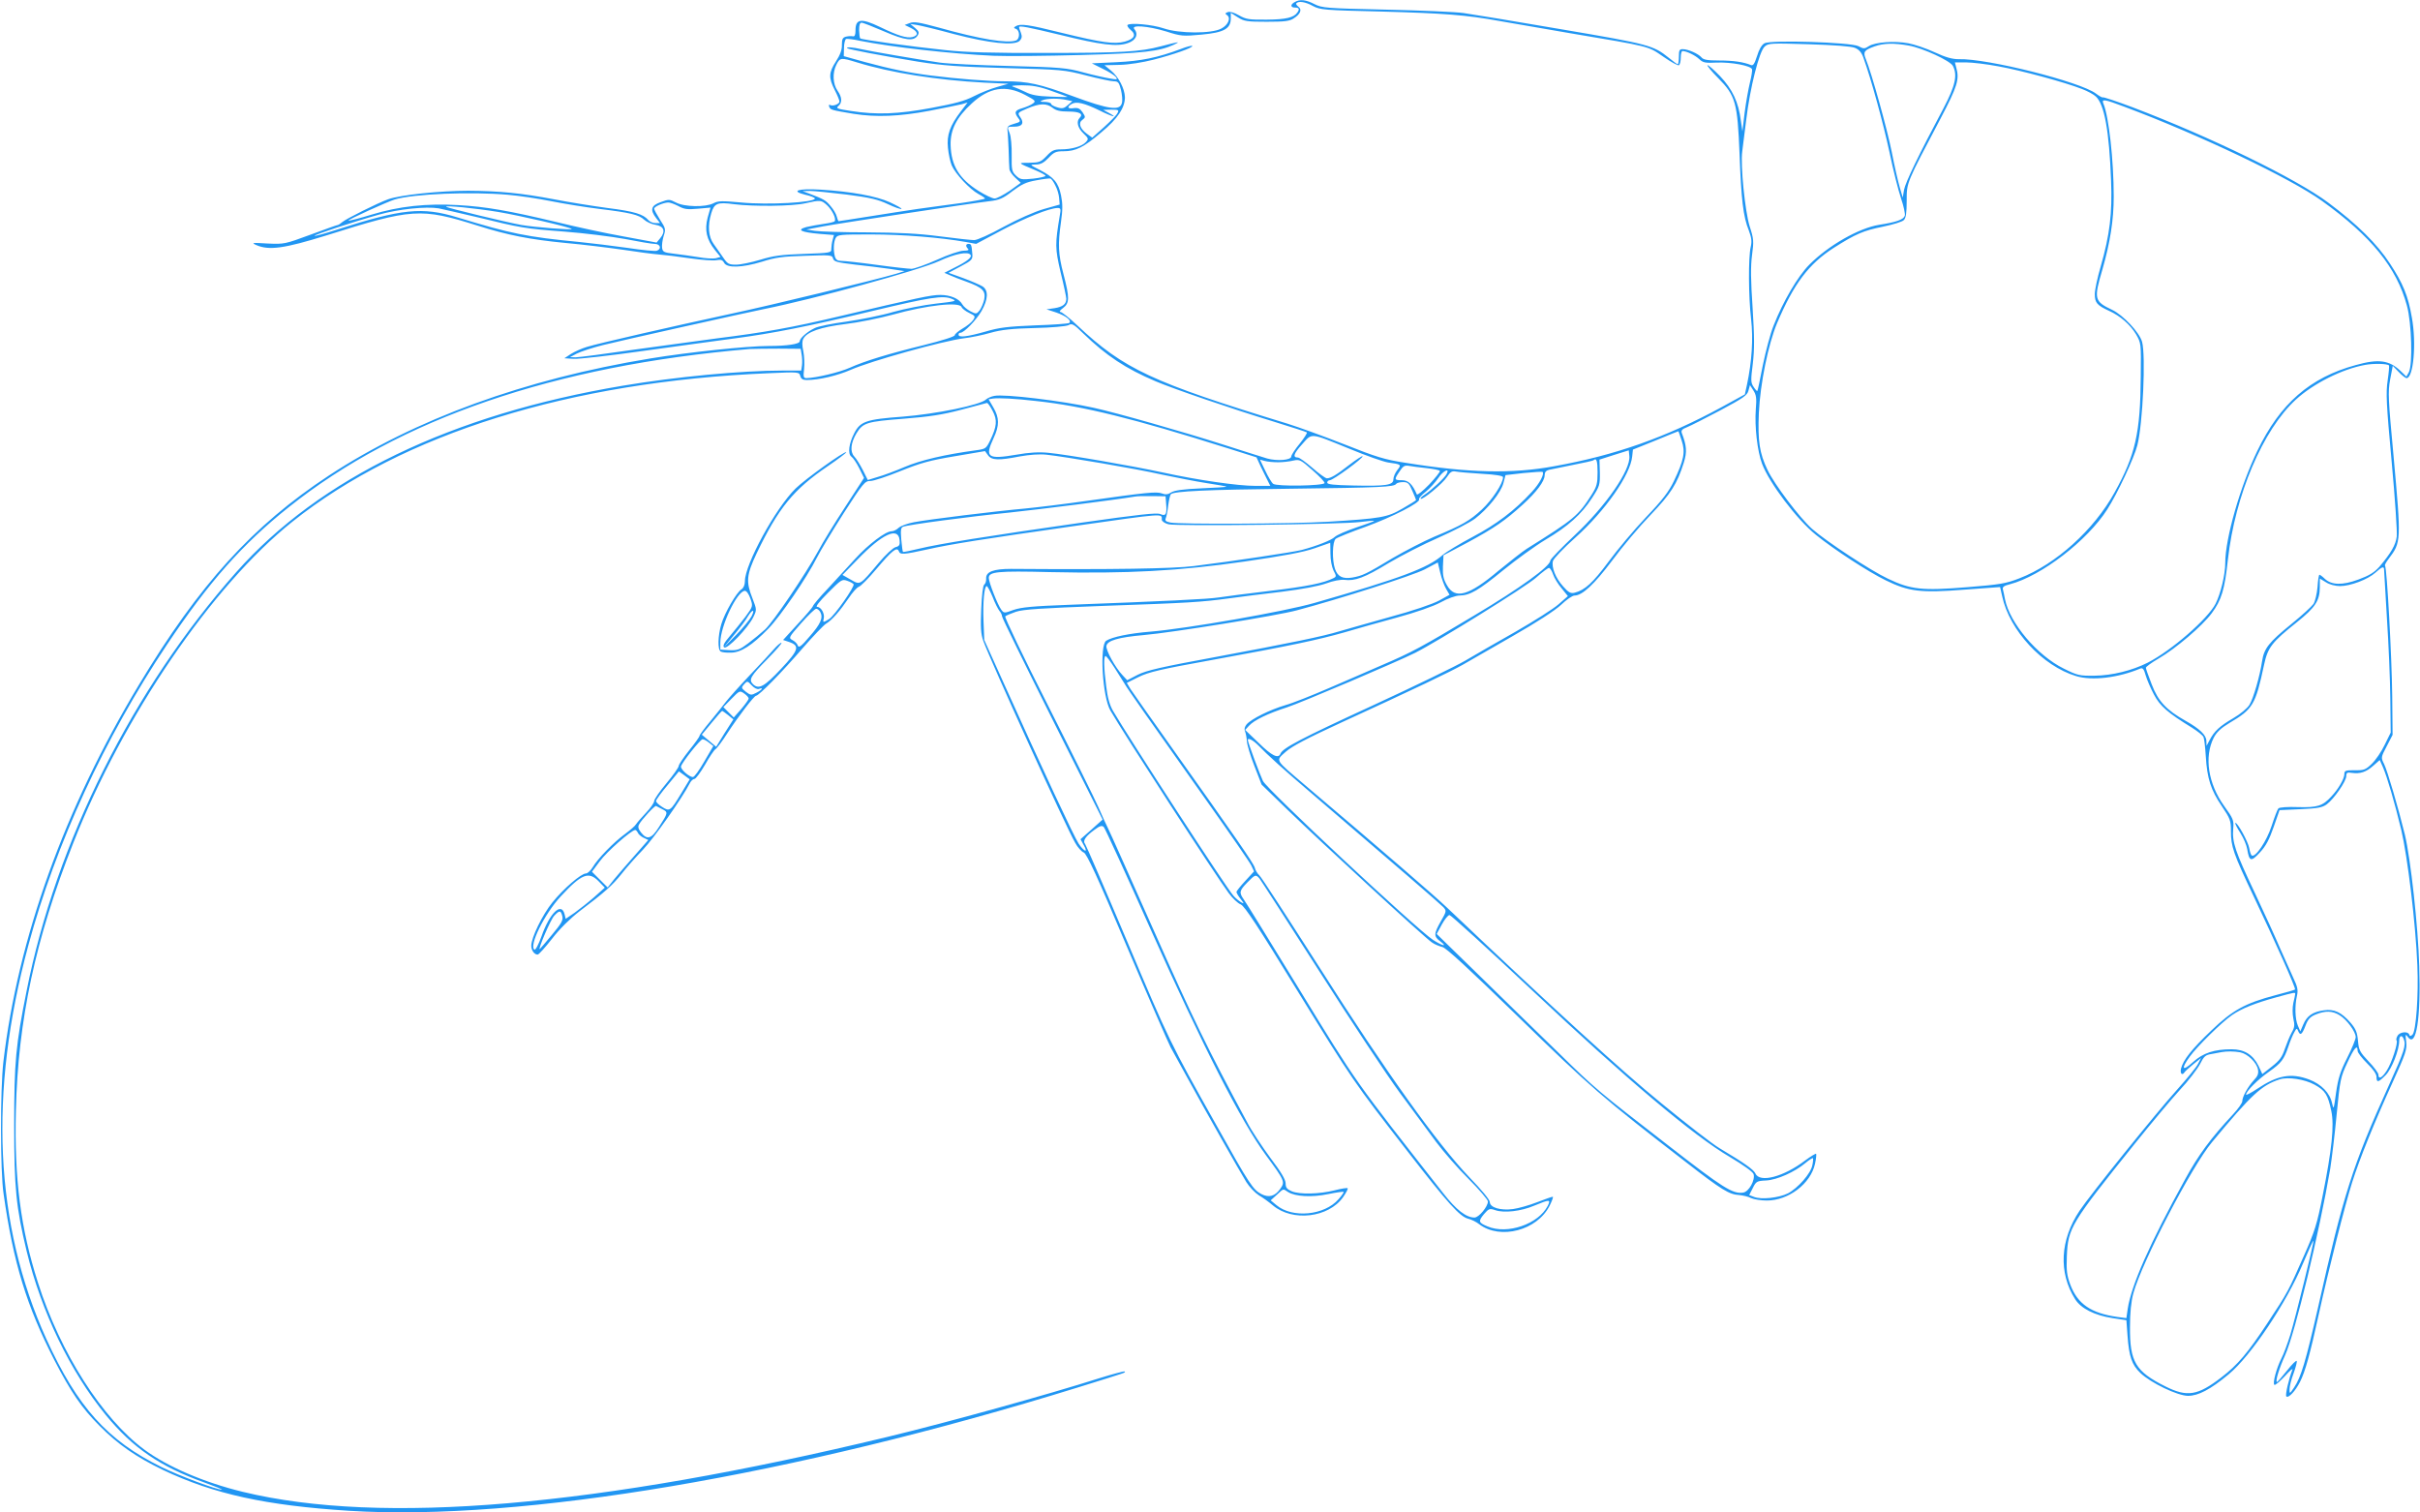 <?xml version="1.0" standalone="no"?>
<!DOCTYPE svg PUBLIC "-//W3C//DTD SVG 20010904//EN"
 "http://www.w3.org/TR/2001/REC-SVG-20010904/DTD/svg10.dtd">
<svg version="1.0" xmlns="http://www.w3.org/2000/svg"
 width="1280pt" height="800pt" viewBox="0 0 1280 800"
 preserveAspectRatio="xMidYMid meet">
<g transform="translate(0,800) scale(0.1,-0.1)"
fill="#2196f3" stroke="none">
<path d="M6848 7989 c-24 -13 -23 -29 2 -29 21 0 25 -8 12 -26 -18 -27 -60
-37 -161 -38 -95 -1 -111 2 -148 23 -26 15 -48 21 -59 17 -14 -5 -15 -9 -5
-15 23 -15 8 -53 -29 -72 -51 -28 -224 -27 -305 1 -59 20 -177 31 -191 18 -4
-4 4 -16 16 -26 32 -26 20 -48 -30 -62 -56 -15 -120 -6 -333 46 -180 45 -221
50 -245 35 -11 -7 -11 -9 2 -14 21 -8 21 -53 0 -61 -45 -17 -188 6 -412 69
-100 27 -129 32 -150 23 l-27 -10 33 -16 c38 -19 42 -39 8 -48 -30 -7 -76 7
-171 53 -100 48 -130 44 -130 -17 0 -25 -4 -34 -14 -32 -8 2 -25 1 -37 -2 -17
-5 -21 -13 -21 -43 1 -26 -9 -53 -31 -87 -39 -60 -40 -87 -7 -152 14 -27 25
-54 25 -61 0 -14 -36 -27 -50 -18 -6 3 -7 -1 -4 -10 7 -16 9 -17 129 -37 119
-19 242 -14 401 16 78 15 155 31 172 35 l30 9 -35 -46 c-59 -77 -76 -126 -69
-194 3 -32 12 -74 20 -93 19 -44 95 -126 141 -151 19 -10 35 -21 35 -24 0 -3
-57 -14 -127 -24 -71 -9 -173 -24 -228 -31 -55 -8 -171 -26 -258 -40 -87 -14
-160 -25 -162 -25 -1 0 -6 11 -9 24 -3 14 -18 39 -33 56 -25 31 -37 37 -113
66 l-35 13 40 1 c22 0 109 -9 193 -19 125 -16 166 -26 219 -51 36 -17 68 -28
71 -25 3 3 -25 18 -61 35 -72 33 -206 57 -368 67 -117 7 -161 -7 -80 -27 28
-6 51 -15 51 -20 0 -21 -247 -35 -391 -21 -99 9 -121 9 -145 -4 -42 -22 -155
-20 -199 4 -33 17 -38 18 -80 2 -52 -18 -58 -41 -24 -85 l20 -26 -24 0 c-14 0
-30 7 -38 16 -26 31 -73 46 -217 64 -81 11 -205 31 -277 45 -180 34 -294 45
-459 46 -148 0 -359 -22 -423 -45 -56 -20 -224 -104 -243 -121 -9 -8 -20 -15
-23 -15 -4 0 -69 -23 -144 -51 -136 -50 -139 -51 -228 -47 -81 5 -87 4 -60 -8
68 -30 150 -18 372 51 453 143 498 146 798 52 160 -51 279 -74 465 -92 91 -8
228 -25 305 -36 77 -12 163 -23 190 -25 28 -2 101 -11 163 -20 63 -9 127 -14
143 -10 22 4 31 1 39 -14 15 -29 96 -26 201 6 69 22 109 28 227 31 136 5 144
4 148 -14 5 -17 21 -21 112 -32 59 -6 143 -17 187 -23 l80 -12 -45 -14 c-113
-33 -658 -166 -875 -212 -297 -64 -696 -155 -761 -175 -27 -8 -65 -25 -84 -37
l-35 -23 48 -3 c26 -2 193 17 370 42 177 25 394 54 482 66 204 27 386 63 733
146 302 72 371 83 417 63 28 -11 22 -13 -85 -25 -63 -7 -164 -27 -225 -44 -60
-18 -172 -40 -247 -51 -75 -10 -152 -25 -170 -35 -41 -20 -78 -54 -78 -69 0
-15 -68 -25 -164 -25 -114 0 -425 -33 -626 -66 -664 -109 -1246 -321 -1700
-619 -403 -265 -686 -576 -1005 -1107 -393 -653 -640 -1341 -717 -1993 -17
-145 -17 -582 1 -700 52 -366 122 -593 268 -878 88 -170 145 -254 239 -348 98
-99 193 -165 336 -234 269 -128 545 -188 983 -216 914 -57 2352 186 3855 652
269 84 254 78 248 85 -3 2 -63 -14 -134 -36 -270 -86 -800 -233 -1119 -310
-1538 -371 -2679 -468 -3410 -291 -206 50 -397 132 -521 223 -223 165 -445
512 -563 883 -92 287 -126 551 -117 910 11 478 103 908 303 1415 265 673 735
1362 1160 1701 583 465 1467 741 2519 785 159 7 161 7 167 -15 4 -15 13 -21
34 -21 64 0 162 23 233 54 107 47 483 152 600 167 36 4 99 17 140 29 57 16
113 22 232 25 92 2 166 9 179 15 19 11 28 6 78 -43 123 -119 224 -186 384
-254 97 -41 395 -143 627 -214 91 -28 168 -53 172 -56 4 -2 -13 -29 -37 -59
-25 -30 -45 -61 -45 -68 0 -20 -75 -26 -128 -11 -26 8 -132 41 -237 75 -203
65 -564 168 -680 193 -167 37 -473 74 -526 63 -17 -3 -36 -12 -44 -19 -28 -29
-265 -77 -442 -91 -192 -14 -223 -25 -255 -88 -28 -54 -35 -108 -15 -123 9 -6
28 -34 42 -62 l25 -51 -100 -154 c-55 -84 -119 -188 -142 -232 -67 -123 -239
-377 -282 -416 -21 -19 -61 -52 -89 -73 -44 -33 -56 -38 -99 -36 l-48 3 0 37
c0 87 89 274 130 274 9 0 21 -18 29 -41 14 -40 14 -41 -26 -96 -23 -30 -60
-76 -83 -103 -31 -36 -38 -51 -30 -59 15 -14 128 104 155 161 18 37 18 39 -5
98 -35 88 -32 124 22 238 115 240 195 338 376 461 56 38 100 72 98 74 -8 8
-217 -142 -268 -192 -106 -104 -268 -401 -268 -490 0 -19 -7 -36 -18 -43 -26
-16 -89 -124 -107 -185 -18 -61 -20 -134 -3 -144 6 -4 30 -7 54 -6 52 0 113
39 198 127 63 64 203 269 256 374 18 36 82 142 142 236 104 161 112 171 142
171 17 0 89 24 160 53 107 43 155 56 287 78 l159 27 16 -22 c19 -27 56 -28
169 -6 51 9 102 13 140 9 101 -11 473 -74 610 -105 72 -15 177 -36 235 -45 57
-9 106 -17 107 -19 2 -2 -58 -6 -133 -9 -97 -4 -143 -11 -160 -22 -17 -11 -30
-12 -48 -5 -29 11 -83 5 -396 -39 -118 -17 -267 -35 -330 -41 -147 -13 -507
-57 -585 -72 -33 -6 -69 -19 -81 -29 -11 -11 -28 -19 -38 -19 -32 0 -123 -69
-193 -146 -37 -41 -103 -112 -145 -158 -43 -45 -78 -87 -78 -92 -1 -5 -36 -47
-80 -94 l-78 -85 30 -10 c60 -20 54 -42 -41 -143 -88 -94 -118 -111 -149 -80
-23 23 -11 43 75 130 48 49 82 88 76 88 -6 0 -23 -15 -38 -32 -15 -18 -73 -80
-128 -138 -55 -58 -111 -121 -126 -140 -14 -19 -52 -66 -83 -104 -32 -38 -58
-73 -58 -78 0 -5 -25 -40 -55 -77 -30 -38 -55 -75 -55 -82 0 -8 -29 -49 -65
-92 -36 -43 -65 -85 -65 -94 0 -9 -19 -37 -43 -62 -24 -25 -48 -53 -53 -61 -5
-9 -32 -32 -59 -52 -59 -43 -143 -129 -170 -175 -11 -18 -27 -33 -36 -33 -25
0 -118 -80 -177 -153 -53 -65 -112 -187 -112 -229 0 -25 17 -48 34 -47 6 0 40
38 76 84 41 53 95 106 145 145 134 101 174 137 222 197 25 32 76 90 113 128
57 59 208 273 249 353 6 12 17 22 24 22 7 0 32 34 56 75 23 41 48 78 55 82 8
5 36 42 62 83 62 95 143 200 153 200 15 0 142 130 245 250 55 63 111 122 125
131 32 19 74 68 121 137 19 29 43 55 52 58 10 3 52 45 94 95 82 97 108 118
118 94 7 -20 23 -19 151 9 124 28 296 55 765 122 500 71 475 69 475 35 0 -8
16 -19 35 -24 43 -11 915 -1 1015 12 39 5 71 8 73 6 2 -2 -40 -17 -94 -35 -53
-18 -104 -40 -114 -50 -17 -17 -93 -47 -175 -69 -42 -11 -360 -59 -570 -85
-108 -14 -434 -19 -967 -15 -93 0 -134 -15 -132 -51 1 -14 -4 -28 -10 -32 -7
-4 -13 -56 -16 -130 -4 -97 -2 -132 11 -168 36 -100 440 -990 486 -1068 13
-24 34 -47 45 -51 16 -6 70 -123 228 -497 114 -269 219 -509 232 -534 14 -25
53 -97 88 -160 95 -174 279 -499 312 -552 16 -26 46 -57 66 -70 21 -12 54 -36
75 -54 104 -87 294 -65 371 44 16 23 27 44 24 47 -3 3 -34 -2 -69 -11 -79 -20
-184 -23 -227 -5 -25 11 -32 19 -32 42 0 19 -24 60 -81 135 -44 60 -100 144
-123 189 -208 386 -289 553 -490 1006 -126 283 -236 530 -246 549 -10 19 -32
69 -50 110 -18 41 -138 284 -267 539 -129 254 -231 467 -226 471 4 4 30 15 56
24 38 13 137 19 455 31 460 16 524 20 672 40 58 8 183 24 279 35 111 14 196
30 235 44 38 14 75 21 97 19 56 -7 106 11 234 89 66 39 185 100 263 134 79 35
166 80 194 101 68 52 137 138 150 188 l11 42 96 11 c53 5 98 8 100 6 11 -11
-16 -62 -57 -106 -91 -99 -188 -172 -313 -238 -68 -36 -139 -79 -159 -96 -76
-68 -223 -123 -677 -253 -160 -46 -675 -136 -868 -152 -112 -9 -202 -28 -234
-48 -36 -23 -20 -297 22 -369 69 -120 557 -873 626 -966 20 -27 48 -54 64 -60
21 -10 89 -113 301 -459 290 -471 292 -475 585 -852 210 -271 273 -340 316
-351 17 -4 44 -17 60 -30 111 -83 305 -32 371 98 13 26 21 48 17 48 -5 0 -42
-13 -83 -29 -41 -16 -98 -32 -127 -36 -66 -9 -123 8 -123 37 0 12 -44 65 -108
131 -170 178 -440 555 -791 1107 -167 261 -310 482 -320 490 -10 9 -21 27 -24
40 -7 25 -96 153 -450 651 -103 145 -197 278 -208 295 l-19 32 62 31 c53 26
115 41 393 91 423 77 553 105 695 145 63 19 189 54 280 79 100 27 191 59 230
80 38 21 80 36 100 36 55 1 100 27 232 135 68 55 167 127 222 160 121 72 190
134 246 220 41 63 43 70 42 135 l-2 69 78 25 77 24 3 -30 c8 -73 -123 -263
-289 -419 -71 -67 -129 -127 -129 -134 0 -30 -160 -146 -400 -289 -280 -168
-331 -196 -495 -266 -60 -26 -183 -80 -272 -118 -90 -39 -195 -81 -235 -92
-81 -24 -178 -72 -204 -101 -10 -12 -14 -25 -9 -36 4 -10 9 -34 10 -53 1 -19
19 -79 40 -132 l38 -98 136 -132 c176 -171 729 -680 765 -703 14 -10 39 -20
55 -24 20 -4 141 -116 401 -369 378 -369 452 -433 885 -767 194 -151 231 -173
285 -176 19 -2 47 -8 62 -16 15 -7 52 -13 83 -13 115 0 232 89 255 194 6 27 8
51 6 53 -2 3 -28 -13 -58 -35 -114 -87 -241 -120 -263 -69 -10 21 -58 55 -192
135 -34 20 -171 126 -305 236 -211 172 -564 494 -1133 1034 -69 66 -338 298
-752 649 -164 140 -157 127 -102 177 34 30 113 71 295 155 386 177 578 269
641 305 32 18 150 86 263 151 126 72 225 136 257 166 28 27 60 49 71 49 41 0
104 59 199 185 53 72 144 180 202 240 109 114 141 164 177 278 18 57 15 90
-11 158 -4 12 3 20 27 29 18 7 97 47 176 89 122 65 144 80 150 105 l8 29 18
-28 c15 -23 18 -41 13 -99 -7 -93 8 -222 33 -289 38 -101 184 -295 285 -376
93 -76 279 -197 370 -241 121 -59 184 -67 413 -49 l191 14 11 -49 c39 -181
214 -369 391 -422 85 -26 223 -9 340 40 12 5 19 -3 28 -36 7 -24 27 -70 44
-102 32 -61 74 -97 201 -175 30 -19 58 -41 61 -50 4 -9 9 -54 12 -101 7 -118
27 -179 84 -263 45 -67 49 -76 49 -133 0 -82 12 -117 122 -349 114 -240 223
-484 217 -489 -2 -2 -49 -16 -104 -30 -159 -42 -227 -79 -339 -187 -103 -98
-149 -156 -160 -201 -6 -27 6 -39 19 -19 3 5 24 24 46 42 l41 33 -16 -31 c-8
-17 -59 -79 -112 -138 -109 -121 -455 -550 -514 -638 -104 -155 -113 -328 -24
-469 31 -49 102 -85 198 -100 l73 -11 6 -81 c8 -112 23 -155 68 -198 55 -53
198 -121 252 -121 54 0 118 33 215 114 117 96 307 380 393 586 29 68 53 122
55 120 5 -4 -93 -400 -122 -497 -15 -47 -35 -103 -47 -125 -26 -51 -48 -133
-37 -140 4 -3 30 19 56 47 26 29 44 44 39 33 -18 -45 -39 -134 -32 -141 11
-11 47 27 72 76 28 55 53 146 100 360 51 233 139 580 176 696 40 126 117 316
214 529 69 151 77 175 72 215 -5 40 -4 43 9 25 44 -60 69 97 60 375 -6 210
-46 570 -76 695 -35 143 -92 337 -110 374 -17 34 -17 35 14 94 l31 60 -2 206
c-2 203 -28 679 -38 689 -3 3 6 19 19 36 67 89 67 91 26 545 -28 301 -30 337
-18 403 l14 73 31 -32 c17 -18 36 -33 42 -33 36 0 53 183 28 320 -20 116 -47
181 -116 286 -69 105 -172 207 -326 322 -171 128 -626 349 -1034 504 -85 32
-157 56 -159 53 -2 -2 -19 7 -36 20 -81 62 -577 187 -726 182 -33 0 -68 9
-126 36 -45 21 -108 42 -140 48 -74 14 -176 6 -209 -15 -23 -15 -28 -15 -56 0
-40 20 -462 34 -496 15 -14 -7 -29 -32 -39 -66 -14 -43 -21 -54 -33 -49 -39
16 -92 24 -167 24 -64 0 -85 4 -95 17 -17 19 -70 43 -99 43 -17 0 -20 -6 -20
-40 0 -22 -3 -40 -6 -40 -3 0 -24 15 -47 34 -82 66 -103 72 -568 151 -243 42
-476 80 -518 86 -42 6 -227 14 -411 18 -317 7 -337 9 -377 29 -46 24 -78 27
-105 11z m97 -21 c38 -20 59 -22 359 -29 332 -9 451 -18 627 -50 59 -10 225
-39 370 -64 435 -73 414 -68 497 -125 40 -28 77 -48 82 -45 6 4 10 22 10 41 0
19 4 34 9 34 21 0 67 -22 89 -43 20 -19 33 -21 92 -18 76 3 179 -16 187 -35 2
-6 -3 -38 -11 -70 -8 -33 -21 -104 -28 -159 l-12 -100 -8 55 c-12 99 -45 169
-111 238 -33 34 -63 60 -66 57 -2 -3 23 -34 57 -68 92 -93 102 -129 113 -402
9 -241 19 -330 49 -404 14 -38 17 -57 10 -87 -13 -56 -12 -261 2 -382 12 -104
4 -225 -22 -348 l-11 -50 -122 -67 c-296 -161 -563 -255 -886 -313 -224 -41
-451 -36 -786 18 -112 17 -156 31 -325 98 -107 42 -242 91 -300 109 -716 219
-865 288 -1111 519 -42 40 -83 72 -90 72 -8 0 -2 10 14 21 34 26 35 53 2 179
-28 107 -30 158 -13 277 9 64 9 96 0 140 -14 67 -37 95 -112 134 -55 28 -55
28 -21 29 25 0 42 9 67 35 28 30 39 35 79 35 65 0 106 20 200 100 87 72 125
130 125 186 -1 44 -33 107 -73 140 l-35 29 82 2 c46 1 121 13 176 27 106 27
214 65 206 73 -2 3 -30 -4 -60 -16 -123 -46 -211 -64 -341 -70 l-130 -6 56
-28 c32 -15 63 -35 70 -43 12 -15 9 -16 -31 -9 -25 4 -88 18 -140 32 -87 24
-119 27 -390 34 -162 4 -329 12 -370 18 -105 15 -367 60 -415 71 -43 10 -81
13 -74 5 7 -6 184 -40 374 -71 133 -21 212 -27 465 -34 294 -8 309 -9 425 -39
66 -17 132 -31 146 -31 23 0 28 -6 38 -45 6 -25 9 -56 5 -70 -10 -42 -69 -34
-256 35 -178 66 -241 80 -363 80 -85 0 -255 13 -395 31 -111 14 -210 34 -346
71 l-111 31 1 43 c0 24 6 45 11 48 6 2 39 -2 75 -10 166 -33 484 -69 705 -79
72 -3 279 -1 460 4 333 9 416 19 495 55 38 18 25 16 -70 -9 -110 -29 -206 -35
-597 -35 -293 -1 -436 3 -543 15 -175 18 -443 55 -450 62 -3 3 -5 22 -6 44 0
27 4 39 13 39 8 0 61 -21 119 -46 111 -48 158 -54 178 -21 9 15 6 22 -14 39
l-25 21 35 -5 c19 -3 107 -24 195 -48 188 -49 320 -63 348 -36 12 13 14 22 7
42 -6 14 -10 27 -10 30 0 10 45 1 220 -41 215 -53 298 -63 355 -43 43 14 58
46 35 74 -21 24 71 17 167 -12 81 -26 90 -26 189 -17 118 11 154 31 154 86 l0
29 38 -24 c33 -21 49 -23 152 -23 95 0 121 3 143 18 36 23 45 47 24 62 -9 7
-14 15 -10 18 12 13 49 7 88 -15z m2866 -221 c22 -9 35 -24 45 -52 43 -119
106 -351 138 -500 19 -93 47 -203 61 -244 14 -41 23 -83 20 -92 -7 -21 -45
-34 -135 -48 -107 -17 -269 -109 -370 -211 -60 -60 -139 -194 -189 -322 -17
-42 -42 -137 -57 -210 -14 -73 -27 -135 -29 -136 -2 -2 -11 8 -20 22 -15 22
-15 35 -4 122 9 77 9 137 -1 295 -10 147 -11 220 -3 280 10 73 9 86 -13 153
-24 78 -49 323 -39 394 3 20 12 96 21 167 20 170 69 364 98 389 20 18 34 18
234 12 132 -4 224 -11 243 -19z m285 12 c74 -13 218 -80 233 -107 26 -49 13
-106 -49 -224 -130 -244 -202 -393 -209 -432 l-7 -41 -16 55 c-9 30 -28 114
-42 186 -25 124 -107 419 -137 491 -16 39 -9 48 47 68 48 17 102 18 180 4z
m-5563 -89 c178 -55 425 -94 673 -107 l128 -6 -60 -17 c-32 -9 -88 -31 -123
-49 -48 -25 -101 -39 -225 -62 -178 -33 -289 -37 -425 -16 -72 11 -81 14 -67
26 22 18 20 47 -4 81 -25 36 -28 95 -6 138 19 38 24 38 109 12z m6038 -21
c117 -21 351 -84 442 -120 29 -11 62 -29 73 -40 45 -42 70 -182 80 -444 7
-173 -7 -288 -55 -455 -17 -58 -31 -123 -31 -146 0 -45 12 -59 75 -88 60 -27
112 -73 143 -124 27 -47 27 -48 25 -222 -2 -301 -28 -415 -138 -614 -109 -198
-311 -381 -504 -455 -72 -28 -103 -33 -278 -47 -236 -19 -296 -13 -417 45 -92
43 -326 197 -402 264 -65 58 -199 235 -235 311 -43 90 -52 153 -46 301 7 156
50 365 96 475 89 210 168 314 300 399 117 74 156 91 260 112 53 11 103 26 111
35 11 11 15 38 15 102 0 98 -3 90 179 435 89 170 101 207 83 270 l-7 27 58 0
c32 0 110 -9 173 -21z m-5012 -129 c46 -16 85 -31 87 -32 1 -2 -39 -1 -89 1
-68 2 -103 9 -132 24 -22 11 -51 23 -65 28 -17 5 -3 7 45 8 53 0 90 -6 154
-29z m-137 -22 c55 -29 58 -33 42 -45 -10 -8 -36 -19 -56 -25 -41 -12 -45 -22
-22 -53 14 -18 12 -20 -23 -30 -32 -9 -37 -15 -34 -36 2 -13 4 -60 6 -104 1
-44 3 -88 4 -98 0 -11 14 -31 31 -47 l29 -27 -58 -42 c-33 -22 -69 -41 -80
-41 -12 0 -50 18 -85 40 -103 65 -145 134 -148 243 -2 80 31 146 112 220 92
85 180 99 282 45z m221 -27 l29 -6 -24 -21 c-19 -17 -29 -20 -55 -12 -18 5
-33 13 -33 18 0 6 -15 10 -32 11 -28 0 -30 2 -13 9 23 10 87 11 128 1z m5592
-35 c401 -150 880 -379 1047 -499 260 -187 394 -351 449 -554 25 -92 31 -311
10 -352 l-13 -23 -31 30 c-60 57 -116 65 -237 31 -242 -66 -400 -204 -520
-453 -91 -188 -170 -464 -170 -593 0 -62 -24 -162 -51 -216 -42 -81 -232 -247
-359 -312 -83 -42 -189 -68 -281 -69 -80 -1 -90 1 -164 38 -140 69 -285 241
-310 366 -3 19 -9 43 -11 52 -4 13 5 20 38 28 166 44 409 231 514 396 54 84
142 272 159 339 29 114 45 473 25 547 -14 50 -100 141 -158 169 -95 45 -98 57
-52 213 41 143 60 262 60 386 0 192 -26 426 -55 493 -10 25 6 22 110 -17z
m-5420 -20 c68 -34 105 -43 48 -12 l-28 15 43 1 c39 0 42 -2 32 -19 -5 -11
-38 -44 -71 -74 l-62 -55 -29 21 c-36 27 -46 57 -23 73 17 13 17 15 1 40 -14
20 -24 25 -47 22 -32 -5 -38 6 -11 22 25 15 67 5 147 -34z m-248 14 c19 -15
41 -20 84 -20 58 0 81 -12 60 -33 -19 -19 -12 -52 19 -82 28 -27 29 -30 13
-47 -20 -22 -74 -38 -131 -38 -37 0 -49 -6 -76 -35 -31 -32 -38 -35 -92 -36
-63 0 -64 1 34 -40 28 -12 52 -25 52 -29 0 -4 -30 -11 -66 -15 -60 -6 -68 -5
-90 16 -22 21 -24 30 -23 108 1 47 -4 99 -10 114 -15 38 -16 37 24 37 42 0 54
19 31 51 -15 22 -14 23 37 45 66 28 102 29 134 4z m15 -411 c10 -18 19 -49 20
-67 l3 -34 -85 -24 c-51 -15 -136 -53 -212 -94 -72 -40 -140 -70 -155 -70 -16
0 -98 9 -183 20 -112 15 -218 20 -385 21 -126 0 -250 4 -275 8 l-45 7 90 17
c98 18 783 122 880 133 50 6 70 14 120 53 48 36 73 48 125 57 36 7 70 11 75
10 6 -1 18 -18 27 -37z m-2897 -49 c61 -5 165 -21 230 -34 66 -13 181 -32 255
-41 165 -20 209 -31 237 -57 13 -12 40 -24 60 -27 45 -7 55 -35 25 -71 l-19
-23 -173 32 c-96 17 -257 52 -359 77 -247 59 -372 81 -516 89 -169 10 -315 -6
-459 -50 -65 -20 -120 -34 -123 -32 -4 5 206 100 245 112 101 30 402 42 597
25z m1689 -55 c27 -25 50 -71 41 -85 -2 -4 -28 -10 -57 -14 -29 -4 -71 -12
-93 -17 -54 -15 -29 -27 70 -36 l76 -6 -7 -26 c-4 -14 -7 -36 -7 -47 1 -21 -4
-22 -146 -27 -120 -4 -161 -10 -230 -31 -47 -14 -104 -26 -128 -26 -38 0 -45
4 -68 38 -14 20 -37 52 -50 71 -28 38 -33 97 -13 163 16 53 32 60 120 48 102
-13 312 -11 378 5 80 18 84 17 114 -10z m-786 -5 c31 -17 48 -19 103 -14 l67
6 -15 -53 c-17 -66 -6 -115 38 -171 l30 -37 -25 -7 c-14 -3 -56 -1 -93 6 -37
6 -95 14 -128 18 -54 6 -60 10 -63 31 -2 14 2 42 8 62 12 36 11 41 -19 87 -17
27 -31 53 -31 58 0 11 45 31 73 33 9 1 34 -8 55 -19z m-1063 -59 c229 -56 249
-60 460 -76 105 -8 249 -26 320 -39 72 -14 142 -26 158 -26 29 0 38 -26 12
-36 -8 -4 -79 3 -157 15 -79 11 -192 25 -253 31 -280 27 -363 44 -645 130
-187 57 -294 46 -639 -65 -62 -20 -115 -35 -117 -32 -5 4 199 72 341 112 102
29 248 44 315 33 24 -5 116 -26 205 -47z m110 28 c113 -19 379 -80 389 -90 8
-7 -198 9 -266 21 -79 14 -391 90 -398 96 -8 9 152 -7 275 -27z m2971 -16
c-26 -155 -26 -175 4 -304 17 -68 30 -131 30 -139 0 -29 -19 -43 -62 -50 l-43
-6 52 -17 c52 -18 82 -42 69 -55 -4 -4 -85 -10 -181 -13 -143 -6 -189 -11
-263 -33 -96 -27 -142 -33 -142 -16 0 6 4 10 10 10 19 0 82 65 111 114 36 63
38 110 6 131 -13 8 -59 28 -102 44 l-78 28 64 34 c59 31 64 37 62 64 -4 51 -6
55 -20 55 -15 0 -17 -12 -3 -26 7 -7 -1 -10 -23 -10 -19 0 -82 -21 -141 -48
-58 -26 -119 -47 -134 -48 -15 0 -98 9 -185 21 -87 12 -171 21 -187 21 -20 0
-29 6 -34 23 -9 34 -7 76 4 98 10 18 23 19 188 19 163 0 367 -16 501 -40 l54
-10 135 72 c127 67 252 117 296 118 16 0 18 -5 12 -37z m-472 -212 c8 -12 -21
-35 -84 -66 l-55 -28 30 -13 c17 -8 56 -23 87 -34 85 -31 102 -48 94 -93 -4
-19 -15 -45 -24 -58 -17 -21 -19 -21 -50 -5 -17 9 -36 25 -42 36 -16 30 -63
50 -117 50 -49 0 -118 -15 -533 -113 -254 -60 -394 -85 -650 -117 -91 -12
-289 -39 -440 -60 -151 -22 -288 -40 -305 -40 l-30 1 36 19 c20 10 82 31 139
45 87 22 745 169 850 190 265 53 823 206 927 254 84 39 155 53 167 32z m-48
-275 c3 -8 21 -22 40 -31 33 -16 34 -18 21 -38 -8 -12 -33 -32 -56 -45 -22
-13 -41 -29 -41 -35 0 -7 -66 -28 -158 -51 -196 -48 -319 -86 -397 -121 -53
-24 -178 -54 -229 -55 -16 0 -18 6 -13 48 3 26 1 68 -4 94 -7 32 -7 53 0 66
19 37 92 62 222 78 68 8 182 31 252 50 179 50 352 69 363 40z m-846 -251 c3
-16 4 -42 2 -57 l-4 -28 -97 0 c-219 0 -567 -33 -846 -80 -907 -152 -1604
-488 -2046 -987 -544 -613 -953 -1429 -1108 -2213 -58 -288 -66 -379 -66 -710
0 -336 10 -434 66 -668 78 -320 230 -636 419 -867 142 -173 286 -272 520 -356
58 -21 100 -38 93 -38 -25 -2 -224 73 -318 119 -286 140 -446 318 -610 678
-274 604 -306 1304 -95 2082 145 537 403 1096 733 1590 221 331 400 533 645
728 587 468 1404 748 2437 836 22 1 92 2 155 2 l115 -1 5 -30z m8396 -58 c2
-2 -1 -38 -7 -79 -10 -66 -7 -124 21 -429 18 -195 30 -373 27 -397 -5 -43 -30
-87 -92 -160 -27 -30 -53 -46 -110 -67 -86 -32 -143 -30 -179 4 -12 12 -25 21
-28 21 -3 0 -8 -29 -10 -65 -3 -36 -13 -76 -21 -89 -9 -13 -62 -62 -119 -108
-117 -95 -143 -128 -153 -194 -12 -80 -46 -198 -67 -232 -11 -18 -48 -49 -86
-71 -72 -42 -100 -68 -125 -116 l-16 -30 -1 26 c0 31 -36 65 -111 107 -101 57
-144 103 -178 192 -17 44 -31 83 -31 88 0 5 30 27 66 48 93 54 232 173 282
240 52 70 69 125 86 285 38 340 185 686 360 846 93 85 244 161 366 183 43 8
117 7 126 -3z m-7156 -188 c252 -27 516 -93 1011 -249 l155 -49 22 -48 c13
-26 29 -60 37 -75 l14 -28 -78 0 c-95 0 -308 31 -491 71 -163 35 -508 95 -605
104 -49 5 -102 2 -169 -10 -153 -26 -168 -14 -121 87 32 68 31 108 -1 163
l-25 43 23 4 c32 4 116 0 228 -13z m-230 -52 c26 -49 23 -82 -13 -157 -21 -43
-24 -45 -77 -52 -162 -22 -291 -52 -375 -88 -49 -21 -114 -45 -143 -53 l-52
-16 -26 52 c-15 29 -35 62 -46 73 -23 25 -18 72 12 122 34 56 54 62 247 77
139 11 206 21 308 48 72 19 133 35 136 36 3 0 17 -18 29 -42z m3645 -158 c20
-60 12 -102 -42 -215 -26 -54 -60 -99 -147 -190 -62 -65 -151 -171 -198 -235
-84 -113 -125 -150 -179 -164 -21 -5 -32 0 -61 33 -40 44 -63 102 -54 135 3
12 56 68 119 124 158 142 290 331 300 428 l4 37 119 48 c65 27 120 49 121 49
1 1 9 -22 18 -50z m-1754 -44 c86 -36 176 -67 200 -71 71 -10 73 -11 50 -40
-12 -15 -21 -37 -21 -49 0 -31 -37 -37 -213 -33 -102 2 -137 6 -137 15 0 7 6
13 14 13 17 0 180 119 173 127 -3 2 -34 -18 -69 -45 -68 -53 -99 -72 -120 -72
-7 0 -42 25 -76 55 -35 30 -69 55 -77 55 -29 0 -23 20 22 70 55 61 38 63 254
-25z m-381 -70 c25 0 61 4 81 9 33 7 39 4 101 -51 37 -32 65 -62 64 -68 -4
-15 -255 -19 -272 -4 -8 6 -27 38 -42 70 l-28 58 25 -7 c14 -4 46 -7 71 -7z
m1690 -53 c0 -59 -4 -75 -31 -118 -72 -113 -93 -130 -344 -287 -22 -14 -88
-66 -148 -115 -159 -134 -231 -154 -274 -77 -18 31 -23 53 -21 99 l3 59 130
69 c140 76 197 115 289 199 73 66 116 124 116 155 0 16 7 25 23 29 12 2 69 14
127 26 57 11 107 22 109 25 15 14 21 -4 21 -64z m-905 22 c36 -4 68 -10 71
-15 2 -4 -23 -36 -56 -71 -34 -35 -63 -58 -66 -53 -23 54 -45 75 -79 75 -41 0
-42 3 -12 47 18 28 27 33 49 29 15 -3 57 -8 93 -12z m106 -32 c-11 -21 -77
-82 -115 -108 -15 -9 -24 -19 -22 -22 9 -9 118 81 140 116 17 26 26 32 46 28
14 -3 76 -8 138 -12 74 -4 112 -11 112 -18 0 -33 -58 -121 -112 -171 -65 -60
-103 -82 -252 -144 -54 -23 -153 -74 -220 -113 -141 -85 -159 -93 -214 -103
-50 -8 -77 5 -91 46 -16 48 -14 144 4 159 8 7 80 36 159 64 140 51 292 129
282 145 -3 5 13 23 35 40 22 18 51 50 66 72 26 40 64 57 44 21z m-181 -88 c11
-25 20 -47 20 -49 0 -2 -32 -22 -72 -45 -81 -47 -112 -52 -398 -70 -181 -11
-779 -14 -829 -4 -25 5 -30 10 -25 23 4 9 10 39 13 68 4 29 10 55 14 59 16 16
194 24 632 29 480 6 550 9 560 26 4 5 20 9 36 9 26 0 32 -6 49 -46z m-1302
-68 c5 -56 -2 -68 -31 -55 -18 8 -111 -2 -413 -45 -505 -72 -759 -113 -862
-138 -45 -11 -84 -19 -86 -17 -2 2 -6 32 -9 66 -4 49 -2 63 10 67 27 11 354
54 563 75 168 18 558 67 660 84 14 3 57 4 95 3 l70 -1 3 -39z m-1410 -192 c3
-26 -1 -33 -21 -38 -13 -3 -53 -40 -89 -83 -102 -121 -97 -118 -148 -89 l-44
25 80 82 c130 135 215 174 222 103z m2279 -71 c0 -35 7 -71 16 -90 16 -30 16
-33 0 -41 -51 -26 -139 -44 -333 -67 -118 -14 -241 -30 -273 -35 -55 -9 -290
-20 -793 -39 -190 -7 -253 -13 -293 -27 -49 -18 -51 -18 -65 1 -19 25 -66 145
-66 168 0 33 44 38 324 31 409 -9 682 6 1029 56 207 30 310 49 370 70 45 16
82 29 83 29 0 1 1 -25 1 -56z m612 -188 l18 -31 -56 -31 c-34 -18 -138 -54
-261 -87 -113 -32 -232 -65 -265 -75 -88 -27 -258 -62 -655 -136 -288 -53
-366 -71 -412 -94 l-56 -29 -25 27 c-38 40 -88 131 -85 154 4 29 63 46 198 58
142 12 708 103 810 131 229 61 613 184 675 216 l70 37 13 -55 c7 -30 21 -68
31 -85z m566 76 c6 -18 26 -51 45 -73 l33 -41 -49 -43 c-27 -24 -130 -89 -229
-146 -99 -56 -219 -125 -266 -153 -48 -28 -266 -134 -485 -235 -387 -178 -479
-227 -491 -256 -11 -29 -46 -12 -115 56 l-72 69 20 22 c26 29 99 65 202 98 74
24 583 241 677 288 121 61 590 352 640 398 33 29 64 53 69 51 5 -1 15 -17 21
-35z m4395 26 c0 -7 7 -122 15 -257 9 -135 17 -326 18 -425 l2 -180 -32 -65
c-17 -36 -48 -81 -68 -100 -33 -32 -42 -35 -91 -34 -48 0 -54 -2 -54 -20 0
-25 -32 -80 -69 -119 -46 -50 -73 -59 -177 -56 -52 2 -98 -1 -103 -7 -5 -5
-21 -47 -36 -93 -26 -80 -85 -168 -105 -156 -4 2 -10 20 -13 38 -5 33 -65 142
-74 134 -2 -3 10 -27 27 -53 17 -27 33 -65 36 -85 11 -66 20 -69 67 -18 32 34
50 69 73 135 l31 89 111 5 c92 4 116 9 139 26 38 28 103 122 103 149 0 18 5
21 30 17 43 -6 75 4 113 38 l34 30 17 -38 c22 -51 61 -183 97 -332 33 -140 76
-493 85 -715 7 -159 -7 -350 -26 -368 -10 -9 -14 -9 -17 1 -7 19 -51 14 -62
-7 -6 -10 -8 -21 -5 -24 10 -10 -26 -120 -52 -160 -25 -39 -44 -48 -44 -21 0
8 -23 40 -52 70 -46 49 -52 60 -56 109 -4 44 -11 62 -39 95 -49 56 -86 74
-142 66 -58 -8 -89 -29 -108 -74 l-16 -37 -13 30 c-15 35 -17 104 -5 157 7 32
4 47 -21 100 -16 35 -47 104 -69 154 -21 50 -81 182 -133 292 -104 220 -120
267 -114 339 4 45 0 53 -48 120 -85 119 -106 260 -55 361 15 29 38 51 83 78
124 73 138 96 183 307 20 93 41 120 175 227 96 77 120 113 120 184 l0 46 33
-20 c18 -12 50 -20 74 -20 55 0 147 35 187 71 34 31 46 36 46 16z m-8095 -77
c7 -12 -100 -165 -129 -184 -32 -20 -35 -20 -29 3 6 25 -14 61 -35 61 -10 0
10 27 57 74 70 70 75 74 102 64 16 -5 31 -14 34 -18z m735 -67 c12 -32 29 -65
36 -74 8 -8 14 -22 14 -29 0 -8 120 -252 266 -544 l266 -531 -58 -52 -59 -52
17 -31 c25 -43 3 -37 -27 8 -25 38 -192 396 -393 842 l-106 235 -4 99 c-4 101
4 186 17 186 4 0 18 -26 31 -57z m-911 -81 c16 -30 1 -63 -58 -130 -43 -51
-56 -60 -61 -47 -3 10 -16 23 -28 29 -22 12 -21 14 45 89 37 42 73 77 80 77 7
0 17 -8 22 -18z m-364 -22 c-9 -17 -45 -61 -81 -98 l-66 -67 55 67 c31 37 64
81 73 98 24 39 39 39 19 0z m1920 -272 c22 -34 46 -72 53 -84 13 -24 119 -175
441 -629 117 -165 220 -314 229 -332 l15 -32 -46 -50 c-26 -28 -47 -54 -47
-59 0 -5 10 -22 22 -37 19 -25 20 -27 2 -17 -10 6 -29 21 -40 34 -35 38 -561
847 -637 978 -18 31 -29 71 -36 130 -13 99 -14 160 -3 160 4 0 25 -28 47 -62z
m-1881 -112 c27 10 17 -5 -13 -20 -27 -14 -31 -14 -56 5 -25 20 -25 22 -9 40
16 18 18 18 40 -6 14 -15 29 -22 38 -19z m-54 -51 c0 -5 -18 -30 -39 -55 l-40
-45 -27 27 -28 28 43 44 c43 44 44 44 67 28 13 -9 24 -21 24 -27z m-108 -88
l27 -22 -46 -72 -45 -73 -38 32 -38 32 52 63 c28 34 53 63 56 63 3 -1 17 -11
32 -23z m-102 -145 l23 -18 -48 -82 c-26 -45 -52 -82 -60 -82 -20 0 -66 41
-63 56 5 22 102 143 114 144 7 0 22 -8 34 -18z m2905 -14 c52 -54 132 -126
275 -248 445 -381 687 -590 704 -608 18 -20 17 -22 -13 -75 -38 -67 -38 -80
-3 -106 41 -31 12 -25 -39 8 -87 57 -875 793 -899 840 -15 31 -80 205 -80 217
0 14 28 -1 55 -28z m-3051 -253 c-58 -96 -62 -99 -102 -73 -18 11 -32 25 -32
31 0 7 28 45 61 84 l60 73 29 -21 28 -21 -44 -73z m-101 -85 c32 -16 31 -19
-18 -95 -39 -62 -62 -69 -94 -29 -15 19 -18 31 -11 43 12 24 84 102 90 98 3
-1 18 -9 33 -17z m2585 -640 c272 -610 478 -1014 607 -1189 101 -137 103 -142
76 -180 -28 -39 -60 -47 -99 -27 -44 23 -62 49 -239 366 -245 436 -248 442
-473 975 -116 275 -216 505 -221 512 -14 15 4 41 50 74 28 21 39 24 49 15 7
-7 119 -252 250 -546z m-2714 515 c3 -8 17 -20 30 -26 l25 -12 -72 -82 c-40
-45 -88 -101 -108 -125 l-35 -44 -42 42 -41 41 41 55 c37 51 168 166 188 166
4 0 10 -7 14 -15z m-207 -257 l32 -33 -57 -51 c-31 -27 -78 -64 -103 -82 l-47
-32 -6 25 c-17 66 -79 5 -122 -118 -15 -42 -32 -74 -37 -70 -31 19 52 188 139
282 110 119 148 134 201 79z m3495 15 c8 -10 151 -232 318 -493 166 -261 357
-549 424 -640 67 -91 154 -208 192 -260 39 -52 116 -141 172 -196 56 -56 102
-110 102 -119 0 -27 -48 -85 -71 -85 -44 0 -96 40 -164 127 -475 606 -452 572
-765 1084 -149 244 -280 456 -291 471 -26 37 -24 47 18 90 42 43 45 44 65 21z
m-3688 -198 c6 -22 -4 -39 -55 -100 -34 -41 -63 -75 -64 -75 -10 0 58 157 76
176 28 30 35 30 43 -1z m5134 -397 c496 -467 848 -764 1042 -878 71 -42 121
-78 125 -90 10 -31 -25 -94 -55 -98 -55 -8 -105 23 -397 250 -371 287 -383
297 -578 488 -88 85 -269 262 -403 393 l-243 237 27 50 c15 27 33 50 41 50 7
0 206 -181 441 -402z m4032 -15 c0 -5 -5 -26 -10 -48 -5 -25 -5 -56 0 -82 8
-35 7 -48 -9 -75 -10 -18 -26 -57 -36 -86 -14 -42 -27 -61 -68 -93 l-51 -40
-20 43 c-29 59 -75 88 -142 88 -92 0 -151 -19 -205 -68 -56 -51 -65 -37 -17
29 39 54 169 182 224 220 51 35 121 63 234 94 98 27 100 27 100 18z m235 -113
c38 -23 85 -87 85 -116 0 -10 -20 -60 -45 -109 -37 -73 -48 -109 -59 -185 -12
-88 -13 -92 -21 -56 -11 54 -56 101 -121 126 -96 36 -167 23 -275 -49 -33 -22
-59 -35 -59 -31 0 18 63 81 121 121 66 47 79 64 103 134 9 28 23 61 31 75 12
22 14 23 20 8 11 -28 21 -21 39 26 13 35 25 48 54 60 51 21 89 20 127 -4z
m339 -126 c13 -33 4 -62 -78 -243 -193 -427 -241 -578 -374 -1171 -66 -290
-91 -374 -128 -429 -24 -35 -24 -35 -24 -9 0 15 9 52 21 83 11 30 19 60 17 66
-2 6 -25 -17 -51 -50 -27 -34 -51 -61 -53 -61 -11 0 9 68 43 143 53 119 180
646 238 984 8 51 24 180 34 287 18 187 21 199 57 276 36 78 54 98 54 62 0 -10
23 -39 50 -66 32 -31 50 -57 50 -72 0 -32 10 -30 49 10 32 33 71 132 71 182 0
27 15 32 24 8z m-865 -70 c40 -8 87 -54 94 -91 4 -22 -1 -35 -23 -58 -31 -34
-60 -86 -60 -110 0 -9 -22 -40 -48 -68 -119 -128 -183 -214 -254 -344 -188
-341 -285 -561 -304 -686 l-7 -49 -46 6 c-141 20 -212 68 -251 172 -18 49 -21
74 -18 149 6 150 21 174 359 595 86 107 193 235 238 284 46 49 93 111 107 137
21 42 29 49 61 54 21 4 45 8 53 10 28 5 67 5 99 -1z m393 -171 c57 -31 71 -54
89 -140 16 -77 3 -202 -46 -448 -29 -148 -42 -189 -98 -315 -84 -190 -84 -192
-195 -360 -103 -156 -156 -219 -242 -285 -126 -97 -181 -106 -297 -48 -158 79
-188 130 -187 313 0 77 6 136 18 180 45 164 308 670 416 799 210 253 262 301
358 332 44 14 131 1 184 -28z m-2656 -426 c-8 -44 -76 -121 -129 -149 -48 -24
-141 -34 -179 -19 l-26 10 19 37 c17 35 22 38 70 40 58 3 152 45 209 93 19 16
37 27 39 25 2 -1 1 -19 -3 -37z m-2773 -142 c38 -24 125 -29 212 -11 43 9 80
14 82 12 2 -2 -10 -20 -27 -39 -75 -86 -245 -102 -329 -31 l-30 25 32 29 c38
35 32 33 60 15z m1373 -74 c-50 -96 -213 -152 -318 -108 -48 20 -50 27 -19 65
26 30 30 31 60 21 46 -16 136 -6 206 24 82 34 89 34 71 -2z"/>
</g>
</svg>
